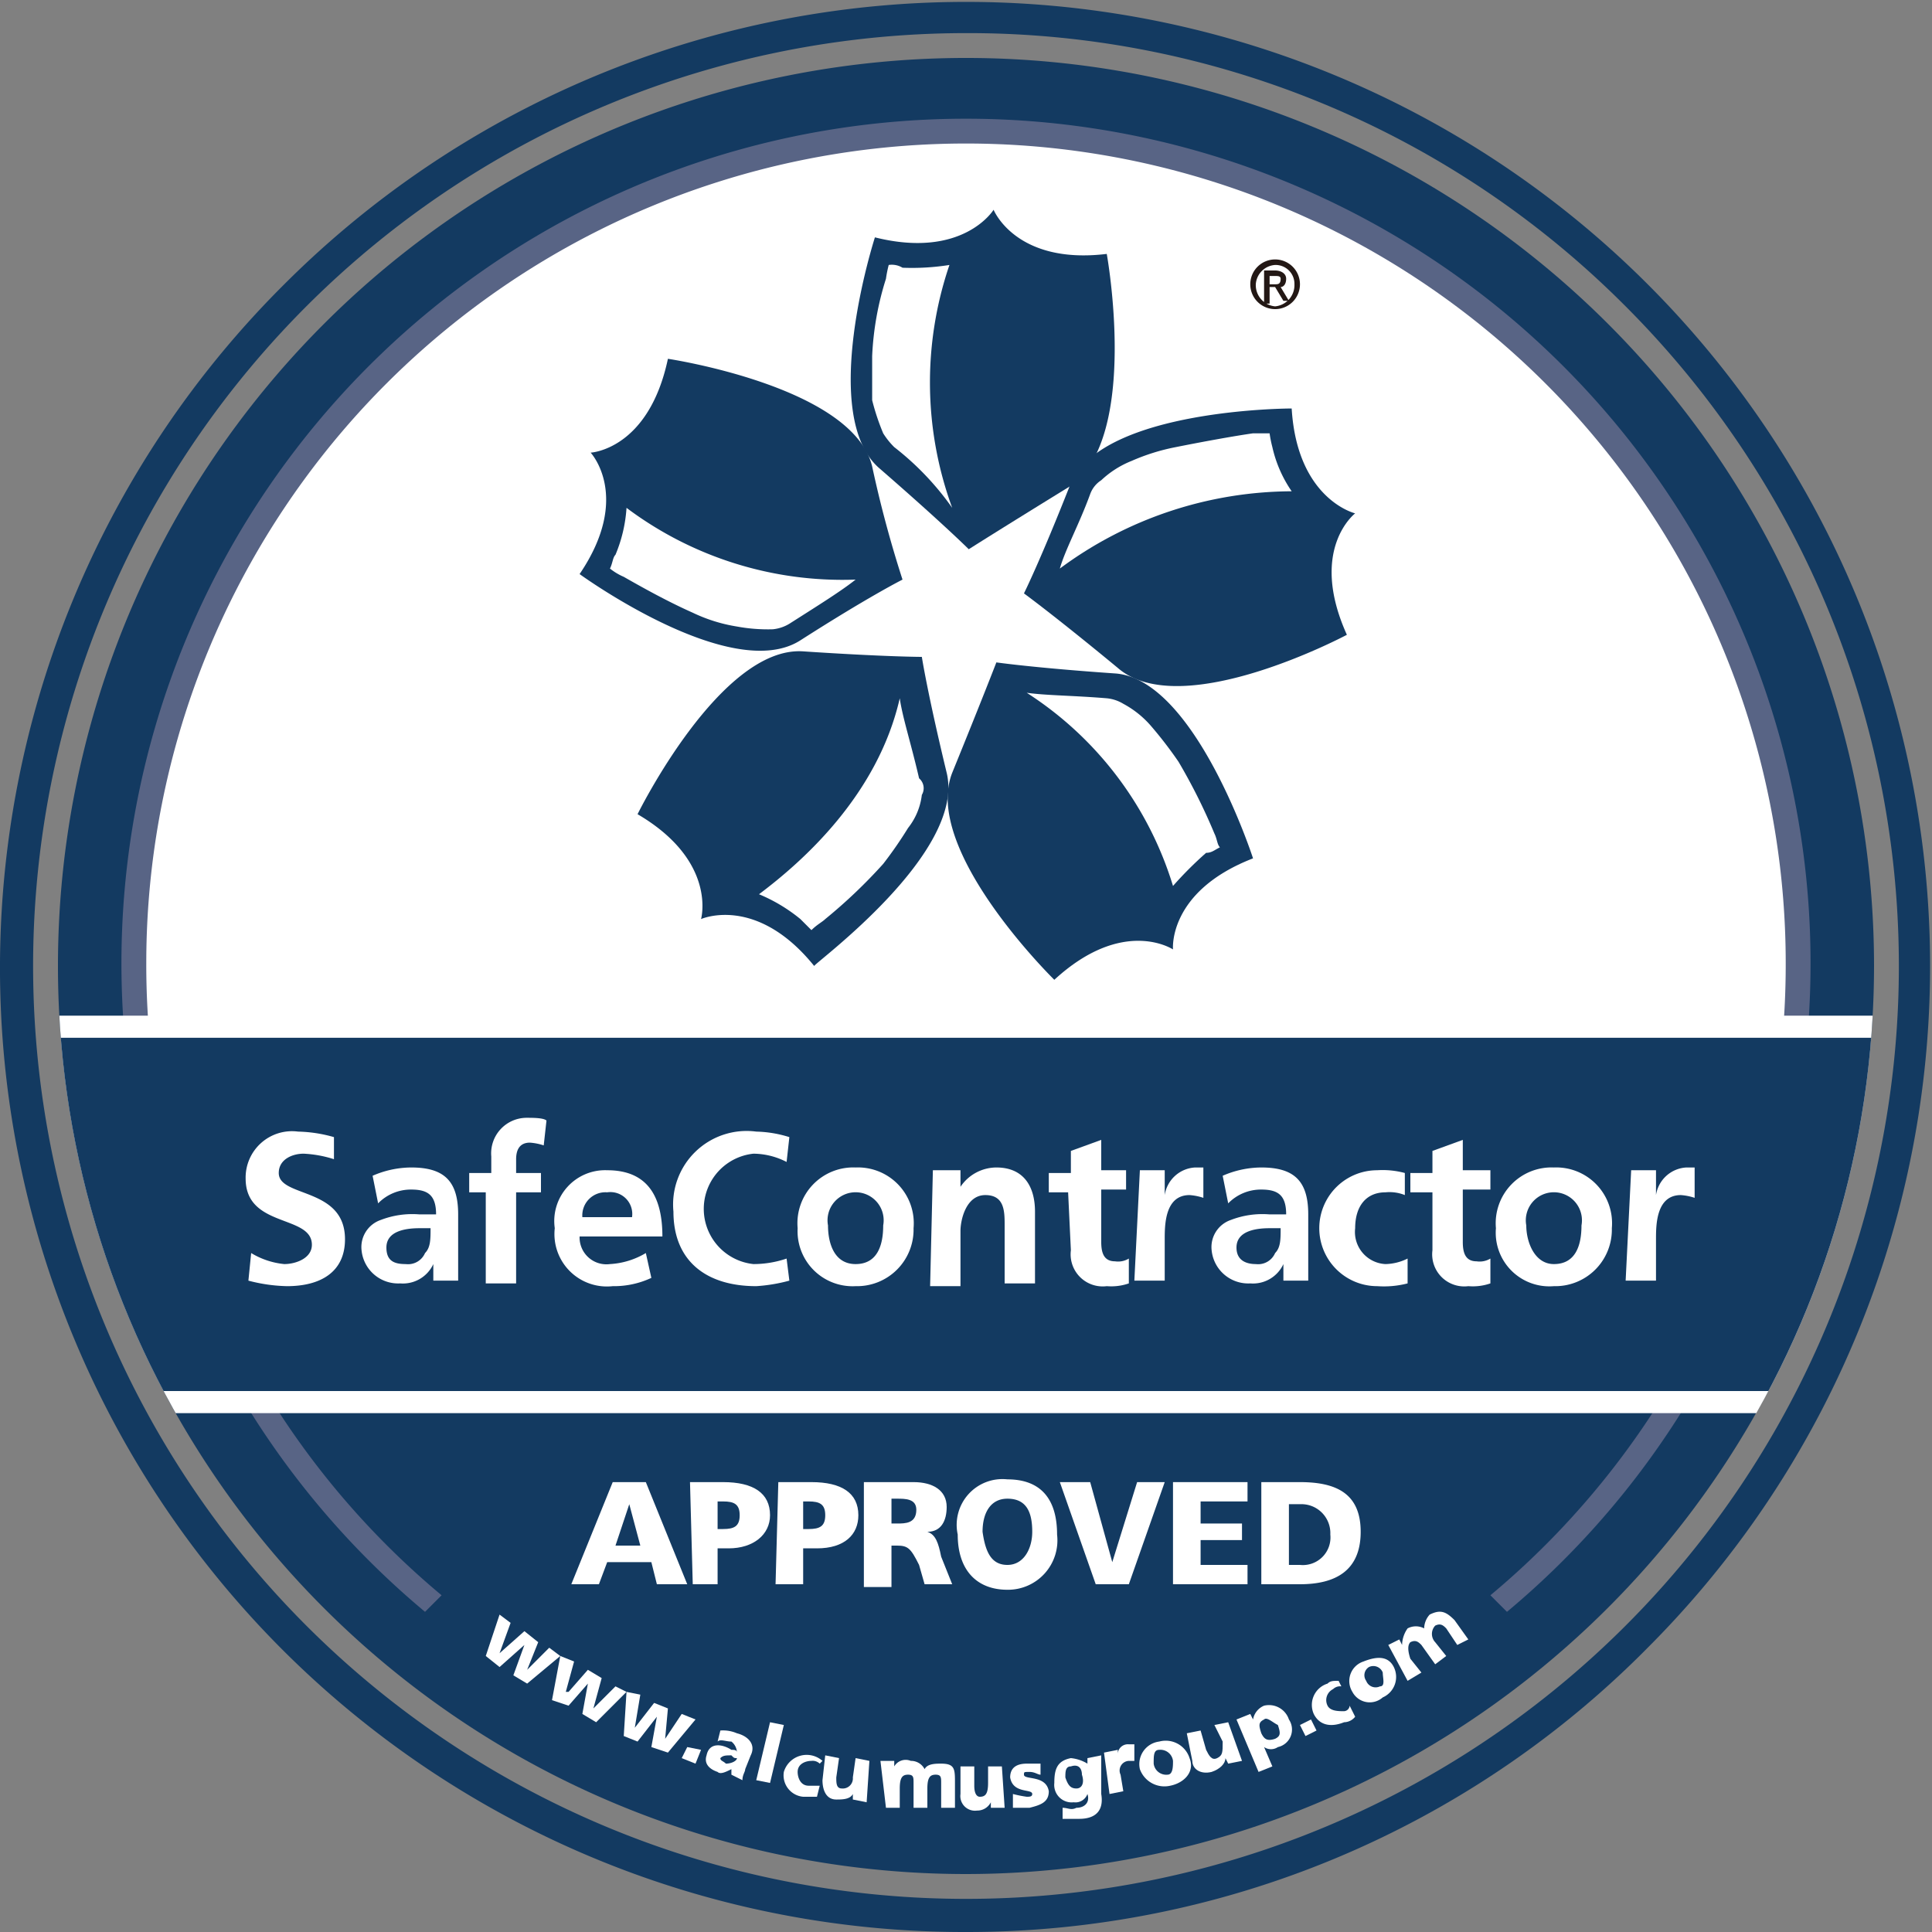 <svg height="70" viewBox="0 0 70 70" width="70" xmlns="http://www.w3.org/2000/svg" xmlns:xlink="http://www.w3.org/1999/xlink"><rect x="0" y="0" width="70" height="70" fill="#808080" stroke="none"/><clipPath id="a"><path d="m82.9 50a32.9 32.9 0 1 1 -32.9-32.9 32.926 32.926 0 0 1 32.9 32.9" transform="translate(-17.1 -51.8)"/></clipPath><clipPath id="b"><path d="m82.9 50a32.9 32.9 0 1 1 -32.9-32.9 32.926 32.926 0 0 1 32.9 32.9" transform="translate(-17.1 -52.6)"/></clipPath><g transform="translate(-15 -15)"><path d="m50 82.9a32.9 32.9 0 1 1 32.9-32.9 32.926 32.926 0 0 1 -32.9 32.9" fill="#133a61"/><path d="m50 20.1a29.917 29.917 0 0 0 -29.9 29.9 33.329 33.329 0 0 0 1 7.8h57.7a28.772 28.772 0 0 0 1-7.8 29.768 29.768 0 0 0 -29.8-29.9" fill="#fff"/><path d="m30.4 73.4a30.6 30.6 0 1 1 39.2 0l-.6-.6a29.747 29.747 0 0 0 10.7-22.9 29.7 29.7 0 0 0 -59.4 0 29.747 29.747 0 0 0 10.7 22.9z" fill="#586485"/><g clip-path="url(#a)" transform="translate(17.1 51.8)"><path d="m0 0h65.8v14.4h-65.8z" fill="#fff"/></g><g clip-path="url(#b)" transform="translate(17.1 52.6)"><path d="m0 0h65.8v12.8h-65.8z" fill="#133a61"/></g><g fill="#fff"><path d="m27.1 57a4.253 4.253 0 0 0 -1.1-.2c-.4 0-.9.2-.9.7 0 .9 2.4.5 2.4 2.4 0 1.2-.9 1.7-2.1 1.7a5.9 5.9 0 0 1 -1.4-.2l.1-1a2.843 2.843 0 0 0 1.2.4c.4 0 1-.2 1-.7 0-1.1-2.4-.6-2.4-2.4a1.68 1.68 0 0 1 1.9-1.7 5.066 5.066 0 0 1 1.3.2z"/><path d="m28.5 57.6a3.529 3.529 0 0 1 1.4-.3c1.2 0 1.7.5 1.7 1.7v2.4h-.9v-.6a1.213 1.213 0 0 1 -1.2.7 1.332 1.332 0 0 1 -1.4-1.2 1.038 1.038 0 0 1 .7-1.1 3.178 3.178 0 0 1 1.4-.2h.6c0-.7-.3-.9-.9-.9a1.656 1.656 0 0 0 -1.2.5zm1.2 3.2a.67.67 0 0 0 .7-.4c.2-.2.2-.5.2-.9h-.4c-.5 0-1.2.1-1.2.7 0 .5.3.6.7.6z"/><path d="m32.8 58.2h-.8v-.7h.8v-.6a1.288 1.288 0 0 1 1.3-1.4c.2 0 .6 0 .7.1l-.1.9a2.034 2.034 0 0 0 -.5-.1c-.4 0-.5.3-.5.6v.5h.9v.7h-.9v3.3h-1.1v-3.3"/><path d="m38.6 61.3a3.194 3.194 0 0 1 -1.4.3 1.9 1.9 0 0 1 -2.1-2.1 1.843 1.843 0 0 1 1.9-2.1c1.5 0 2 1 2 2.4h-3a.972.972 0 0 0 1.1 1 2.836 2.836 0 0 0 1.3-.4zm-.7-2.2a.793.793 0 0 0 -.9-.9.839.839 0 0 0 -.9.9z"/><path d="m43.6 61.4a5.987 5.987 0 0 1 -1.2.2c-1.8 0-3-.9-3-2.7a2.664 2.664 0 0 1 3-2.9 4.3 4.3 0 0 1 1.2.2l-.1.9a2.663 2.663 0 0 0 -1.2-.3 2.011 2.011 0 0 0 0 4 3.73 3.73 0 0 0 1.2-.2z"/><path d="m46 57.3a2.022 2.022 0 0 1 2.1 2.2 2.049 2.049 0 0 1 -2.1 2.1 1.994 1.994 0 0 1 -2.1-2.1 2.022 2.022 0 0 1 2.1-2.2m0 3.5c.8 0 1-.7 1-1.4a1.017 1.017 0 1 0 -2 0c0 .6.2 1.4 1 1.4z"/><path d="m48.8 57.4h1v.6a1.574 1.574 0 0 1 1.3-.7c1 0 1.4.7 1.4 1.6v2.6h-1.1v-2.1c0-.5 0-1.1-.7-1.1s-.9.9-.9 1.3v2h-1.1z"/><path d="m53.7 58.2h-.7v-.7h.8v-.8l1.1-.4v1.1h.9v.7h-.9v1.9c0 .4.1.7.5.7a.749.749 0 0 0 .5-.1v.9a1.949 1.949 0 0 1 -.8.1 1.162 1.162 0 0 1 -1.3-1.3z"/><path d="m56.3 57.4h.9v.9a1.178 1.178 0 0 1 1.1-1h.3v1.1a2.034 2.034 0 0 0 -.5-.1c-.9 0-.9 1.1-.9 1.6v1.5h-1.1z"/><path d="m59.3 57.6a3.529 3.529 0 0 1 1.4-.3c1.2 0 1.7.5 1.7 1.7v2.4h-.9v-.6a1.213 1.213 0 0 1 -1.2.7 1.333 1.333 0 0 1 -1.4-1.2 1.038 1.038 0 0 1 .7-1.1 3.178 3.178 0 0 1 1.4-.2h.6c0-.7-.3-.9-.9-.9a1.656 1.656 0 0 0 -1.2.5zm1.2 3.2a.67.67 0 0 0 .7-.4c.2-.2.2-.5.2-.9h-.4c-.5 0-1.2.1-1.2.7 0 .5.4.6.7.6z"/><path d="m65.9 58.3a1.483 1.483 0 0 0 -.7-.1c-.7 0-1.1.5-1.1 1.3a1.164 1.164 0 0 0 1.1 1.3 1.884 1.884 0 0 0 .8-.2v.9a3.42 3.42 0 0 1 -1.1.1 2.1 2.1 0 0 1 0-4.2 3.083 3.083 0 0 1 1 .1z"/><path d="m66.9 58.2h-.8v-.7h.8v-.8l1.1-.4v1.1h1v.7h-1v1.9c0 .4.1.7.5.7a.749.749 0 0 0 .5-.1v.9a1.949 1.949 0 0 1 -.8.1 1.162 1.162 0 0 1 -1.3-1.3z"/><path d="m71.3 57.3a2.022 2.022 0 0 1 2.1 2.2 2.049 2.049 0 0 1 -2.1 2.1 1.943 1.943 0 0 1 -2.1-2.1 2.022 2.022 0 0 1 2.1-2.2m0 3.5c.8 0 1-.7 1-1.4a1.017 1.017 0 1 0 -2 0c0 .6.3 1.4 1 1.4z"/><path d="m74.1 57.4h.9v.9a1.178 1.178 0 0 1 1.1-1h.3v1.1a2.034 2.034 0 0 0 -.5-.1c-.9 0-.9 1.1-.9 1.6v1.5h-1.1z"/><path d="m33.1 73.5.4.3-.4 1.1.9-.8.5.4-.4 1 .8-.8.4.3-1.2 1-.5-.3.4-1.1-.9.8-.5-.4z"/><path d="m35.3 75 .5.2-.3 1.1h.1l.7-.8.5.3-.3 1.1.8-.8.4.2-1.1 1.1-.5-.3.2-1.1-.7.8-.6-.2z"/><path d="m37.7 76.3.5.1-.2 1.2.7-.9.5.2-.1 1.1.6-.9.5.2-1 1.2-.6-.2.2-1.1-.7.9-.5-.2z"/><path d="m39.9 78.3.5.1-.2.5-.5-.2z"/><path d="m41.5 79.3v-.2c-.2.1-.4.2-.5.1-.3-.1-.5-.3-.4-.6.1-.5.6-.4.9-.2.1 0 .2 0 .2.1a.52.52 0 0 0 -.2-.4c-.2 0-.4-.1-.5 0l.1-.4a1.268 1.268 0 0 1 .6.1c.4.1.7.4.5.8l-.2.5c0 .1-.1.2-.1.4zm-.2-.4c.2 0 .4-.1.4-.2-.1 0-.1 0-.2-.1-.2 0-.3 0-.4.1 0 .1.1.1.2.2z"/><path d="m42.9 77.4.5.1-.5 2.1-.5-.1z"/><path d="m44.7 78.9a.367.367 0 0 0 -.3-.1c-.2 0-.5.1-.5.4 0 .2.1.5.4.5h.4l-.1.4h-.5a.779.779 0 0 1 -.7-.9.863.863 0 0 1 1.4-.4z"/><path d="m46.4 80.3-.5-.1v-.2c-.1.2-.4.2-.6.2-.4 0-.5-.4-.5-.7l.1-.9.5.1-.1.7c0 .2 0 .4.2.4a.366.366 0 0 0 .4-.4l.1-.7.5.1z"/><path d="m46.9 78.8h.5v.2a.481.481 0 0 1 .6-.2.55.55 0 0 1 .5.3c.1-.2.4-.2.6-.2.5 0 .5.2.5.7v.9h-.5v-.9c0-.2 0-.3-.2-.3s-.3.1-.3.5v.7h-.5v-.9c0-.2 0-.3-.2-.3s-.3.1-.3.5v.7h-.5z"/><path d="m51.4 80.5h-.5v-.2a.55.55 0 0 1 -.5.3.53.53 0 0 1 -.6-.6v-1h.5v.7c0 .3.1.4.2.4.2 0 .3-.1.3-.5v-.6h.5z"/><path d="m51.7 80a4.331 4.331 0 0 0 .5.1c.1 0 .2 0 .2-.1 0-.2-.7 0-.8-.6 0-.4.3-.5.6-.5h.5v.4c-.1 0-.2-.1-.4-.1s-.2 0-.2.1c0 .2.8 0 .9.6 0 .4-.3.5-.7.6h-.6z"/><path d="m54.9 80c.1.6-.2.9-.8.9h-.6v-.4c.2 0 .3.1.5 0 .3 0 .5-.2.4-.5a.462.462 0 0 1 -.5.3.632.632 0 0 1 -.7-.7c0-.5.1-.8.6-.9a1.421 1.421 0 0 1 .6.2v-.2l.5-.1zm-.9-.2c.2 0 .3-.2.2-.5 0-.2-.1-.4-.4-.3-.2 0-.2.2-.2.4.1.3.2.4.4.4z"/><path d="m56.1 78.8h-.2a.35.35 0 0 0 -.3.5l.1.6-.5.1-.2-1.5.5-.1v.2a.366.366 0 0 1 .4-.4h.2z"/><path d="m56.3 79.1a.824.824 0 0 1 .7-1 .906.906 0 0 1 1.1.6c.2.5-.2.9-.7 1a.945.945 0 0 1 -1.1-.6m1.2-.3a.458.458 0 0 0 -.5-.4c-.2 0-.2.2-.2.5a.458.458 0 0 0 .5.4c.2 0 .2-.3.2-.5z"/><path d="m60 78.8-.5.1-.1-.2c0 .2-.2.4-.5.5-.4.1-.7-.1-.7-.4l-.2-1 .5-.1.2.7c.1.2.2.4.4.3s.2-.2.2-.6l-.3-.6.5-.1z"/><path d="m59.8 77.3.5-.2.1.2a.664.664 0 0 1 .4-.5.76.76 0 0 1 .9.5.651.651 0 0 1 -.4 1 .446.446 0 0 1 -.5 0l.3.7-.5.2zm1 0c-.2.1-.2.2-.1.5.1.2.2.3.5.2.2-.1.2-.2.1-.5-.2-.1-.4-.3-.5-.2z"/><path d="m62.1 77.5.4-.2.2.4-.4.2z"/><path d="m63.6 76.1a.367.367 0 0 0 -.3.1.445.445 0 0 0 -.2.6c.1.2.4.2.6.2a.215.215 0 0 0 .2-.2l.2.4a.52.52 0 0 1 -.4.2c-.5.2-.9.1-1.1-.3a.809.809 0 0 1 .5-1.1c.1-.1.2-.1.4-.1z"/><path d="m64 76.3a.743.743 0 0 1 .4-1.1c.5-.2.9-.2 1.1.2a.809.809 0 0 1 -.4 1.1.71.71 0 0 1 -1.1-.2m1.1-.7a.365.365 0 0 0 -.5-.2.348.348 0 0 0 -.1.5.365.365 0 0 0 .5.2c.2 0 .1-.3.1-.5z"/><path d="m65.3 74.6.4-.2.1.2a1.072 1.072 0 0 1 .2-.6.638.638 0 0 1 .6 0 .764.764 0 0 1 .2-.5c.4-.2.6-.1.9.2l.5.7-.4.2-.4-.6c-.1-.1-.2-.2-.4-.1a.438.438 0 0 0 0 .6l.4.5-.4.3-.5-.7c-.1-.1-.2-.2-.4-.1q-.15.15 0 .6l.4.5-.5.3z"/></g><path d="m50 85a34.931 34.931 0 0 1 -24.7-59.7 34.931 34.931 0 1 1 49.4 49.4 34.643 34.643 0 0 1 -24.7 10.3m0-68.8a33.8 33.8 0 1 0 23.9 9.9 33.588 33.588 0 0 0 -23.9-9.9z" fill="#133a61"/><path d="m37.2 68.7h1.2l1.5 3.7h-1.1l-.2-.8h-1.6l-.3.8h-1zm.6.8-.5 1.5h.9z" fill="#fff"/><path d="m40 68.7h1.2c1.1 0 1.7.4 1.7 1.2 0 .7-.6 1.2-1.5 1.2h-.4v1.3h-.9zm1 1.7h.2c.4 0 .6-.1.6-.5s-.2-.5-.6-.5h-.2z" fill="#fff"/><path d="m43.2 68.7h1.2c1.1 0 1.7.4 1.7 1.2 0 .7-.5 1.2-1.5 1.2h-.5v1.3h-1zm.9 1.7h.2c.4 0 .6-.1.6-.5s-.2-.5-.6-.5h-.2z" fill="#fff"/><path d="m46.3 68.7h1.8c.7 0 1.2.3 1.2.9 0 .5-.2.9-.7.9.3.1.4.4.5.9l.4 1h-1l-.2-.7c-.3-.6-.4-.7-.8-.7h-.2v1.5h-1zm1 1.5h.2c.3 0 .7 0 .7-.5 0-.4-.4-.4-.7-.4h-.2z" fill="#fff"/><path d="m51.5 68.6c1.2 0 1.8.7 1.8 2a1.791 1.791 0 0 1 -1.8 2c-1.1 0-1.8-.7-1.8-2a1.658 1.658 0 0 1 1.8-2m0 3.1c.6 0 .9-.6.9-1.2 0-.7-.2-1.2-.9-1.2-.6 0-.9.5-.9 1.2.1.7.3 1.2.9 1.2z" fill="#fff"/><path d="m53.4 68.7h1.1l.8 2.9.9-2.9h1l-1.3 3.7h-1.2z" fill="#fff"/><path d="m57.5 68.7h2.7v.7h-1.7v.8h1.5v.6h-1.5v.9h1.7v.7h-2.7z" fill="#fff"/><path d="m60.7 68.7h1.4c1.3 0 2.2.4 2.2 1.8s-.9 1.9-2.2 1.9h-1.4zm1 3h.4a1 1 0 0 0 1.1-1.1 1.049 1.049 0 0 0 -1.1-1.1h-.4z" fill="#fff"/><path d="m61.2 24.4a.9.9 0 1 1 -.9.9.9.9 0 0 1 .9-.9m0 1.7a.773.773 0 0 0 .7-.8.684.684 0 0 0 -.7-.7.751.751 0 0 0 -.7.7.773.773 0 0 0 .7.8zm-.4-1.3h.4c.2 0 .4.1.4.3s-.1.3-.2.3l.3.5h-.2l-.3-.5h-.2v.6h-.2zm.2.5h.2c.1 0 .2 0 .2-.2 0-.1-.1-.1-.2-.1h-.2z" fill="#231815"/><path d="m55.1 24.2c-3.3.4-4.1-1.6-4.1-1.6s-1.1 1.8-4.3 1c0 0-2.1 6.5.2 8.4 2.3 2 3.2 2.9 3.2 2.9s1.1-.7 3.7-2.3c2.5-1.8 1.3-8.4 1.3-8.4m-7.7 7a2.736 2.736 0 0 1 -.4-.5 8.338 8.338 0 0 1 -.4-1.2v-1.6a10.8 10.8 0 0 1 .5-2.8 4.331 4.331 0 0 1 .1-.5.749.749 0 0 1 .5.1 8.622 8.622 0 0 0 1.7-.1 13.2 13.2 0 0 0 .1 8.8 10.279 10.279 0 0 0 -2.1-2.2z" fill="#133a61"/><path d="m46.6 31.9c-.7-2.9-7.4-3.9-7.4-3.9-.7 3.3-2.8 3.4-2.8 3.4s1.5 1.6-.4 4.4c0 0 5.5 4 8 2.4s3.7-2.2 3.7-2.2a41.786 41.786 0 0 1 -1.1-4.1m-3 5.7a1.421 1.421 0 0 1 -.6.2 6.151 6.151 0 0 1 -1.3-.1 5.818 5.818 0 0 1 -1.6-.5c-.9-.4-1.8-.9-2.5-1.3a2.186 2.186 0 0 1 -.5-.3c.1-.2.1-.4.2-.5a5.257 5.257 0 0 0 .4-1.7 13.028 13.028 0 0 0 8.3 2.6c-.5.4-1.3.9-2.4 1.6z" fill="#133a61"/><path d="m49.3 43c-.7-2.9-.9-4.2-.9-4.2s-1.3 0-4.3-.2-6 5.9-6 5.9c2.9 1.7 2.3 3.8 2.3 3.8s2-.9 4.1 1.7c0-.1 5.5-4.1 4.8-7m-.9.8a2.374 2.374 0 0 1 -.5 1.2 14.627 14.627 0 0 1 -.9 1.3 18.836 18.836 0 0 1 -2.1 2c-.1.1-.3.2-.5.4l-.4-.4a5.968 5.968 0 0 0 -1.5-.9c1.6-1.2 4.3-3.6 5.1-7.1.1.7.4 1.6.7 2.9a.471.471 0 0 1 .1.6z" fill="#133a61"/><path d="m60.4 46.1s-2.1-6.5-5-6.7-4.3-.4-4.3-.4-.5 1.3-1.6 4c-1.1 2.8 3.7 7.5 3.7 7.5 2.5-2.3 4.3-1.1 4.3-1.1s-.2-2.1 2.9-3.3m-2.9 1a12.723 12.723 0 0 0 -5.3-7c.7.1 1.7.1 2.9.2a1.421 1.421 0 0 1 .6.2 3.511 3.511 0 0 1 1 .8 14.7 14.7 0 0 1 1 1.3 20.975 20.975 0 0 1 1.3 2.6c.1.2.1.4.2.5-.2.1-.3.2-.5.2a13.577 13.577 0 0 0 -1.2 1.2z" fill="#133a61"/><path d="m64.1 33.6s-2.1-.5-2.3-3.8c0 0-6.8 0-8 2.7-1.1 2.8-1.7 4-1.7 4s1.1.8 3.4 2.7c2.3 2 8.3-1.2 8.3-1.2-1.4-3.1.3-4.4.3-4.4m-10.7 2c.2-.7.7-1.6 1.1-2.7a1 1 0 0 1 .4-.5 3.475 3.475 0 0 1 1.1-.7 7.494 7.494 0 0 1 1.6-.5c1-.2 2.1-.4 2.8-.5h.6a4.331 4.331 0 0 0 .1.5 4.594 4.594 0 0 0 .7 1.6 14.18 14.18 0 0 0 -8.4 2.8z" fill="#133a61"/></g></svg>